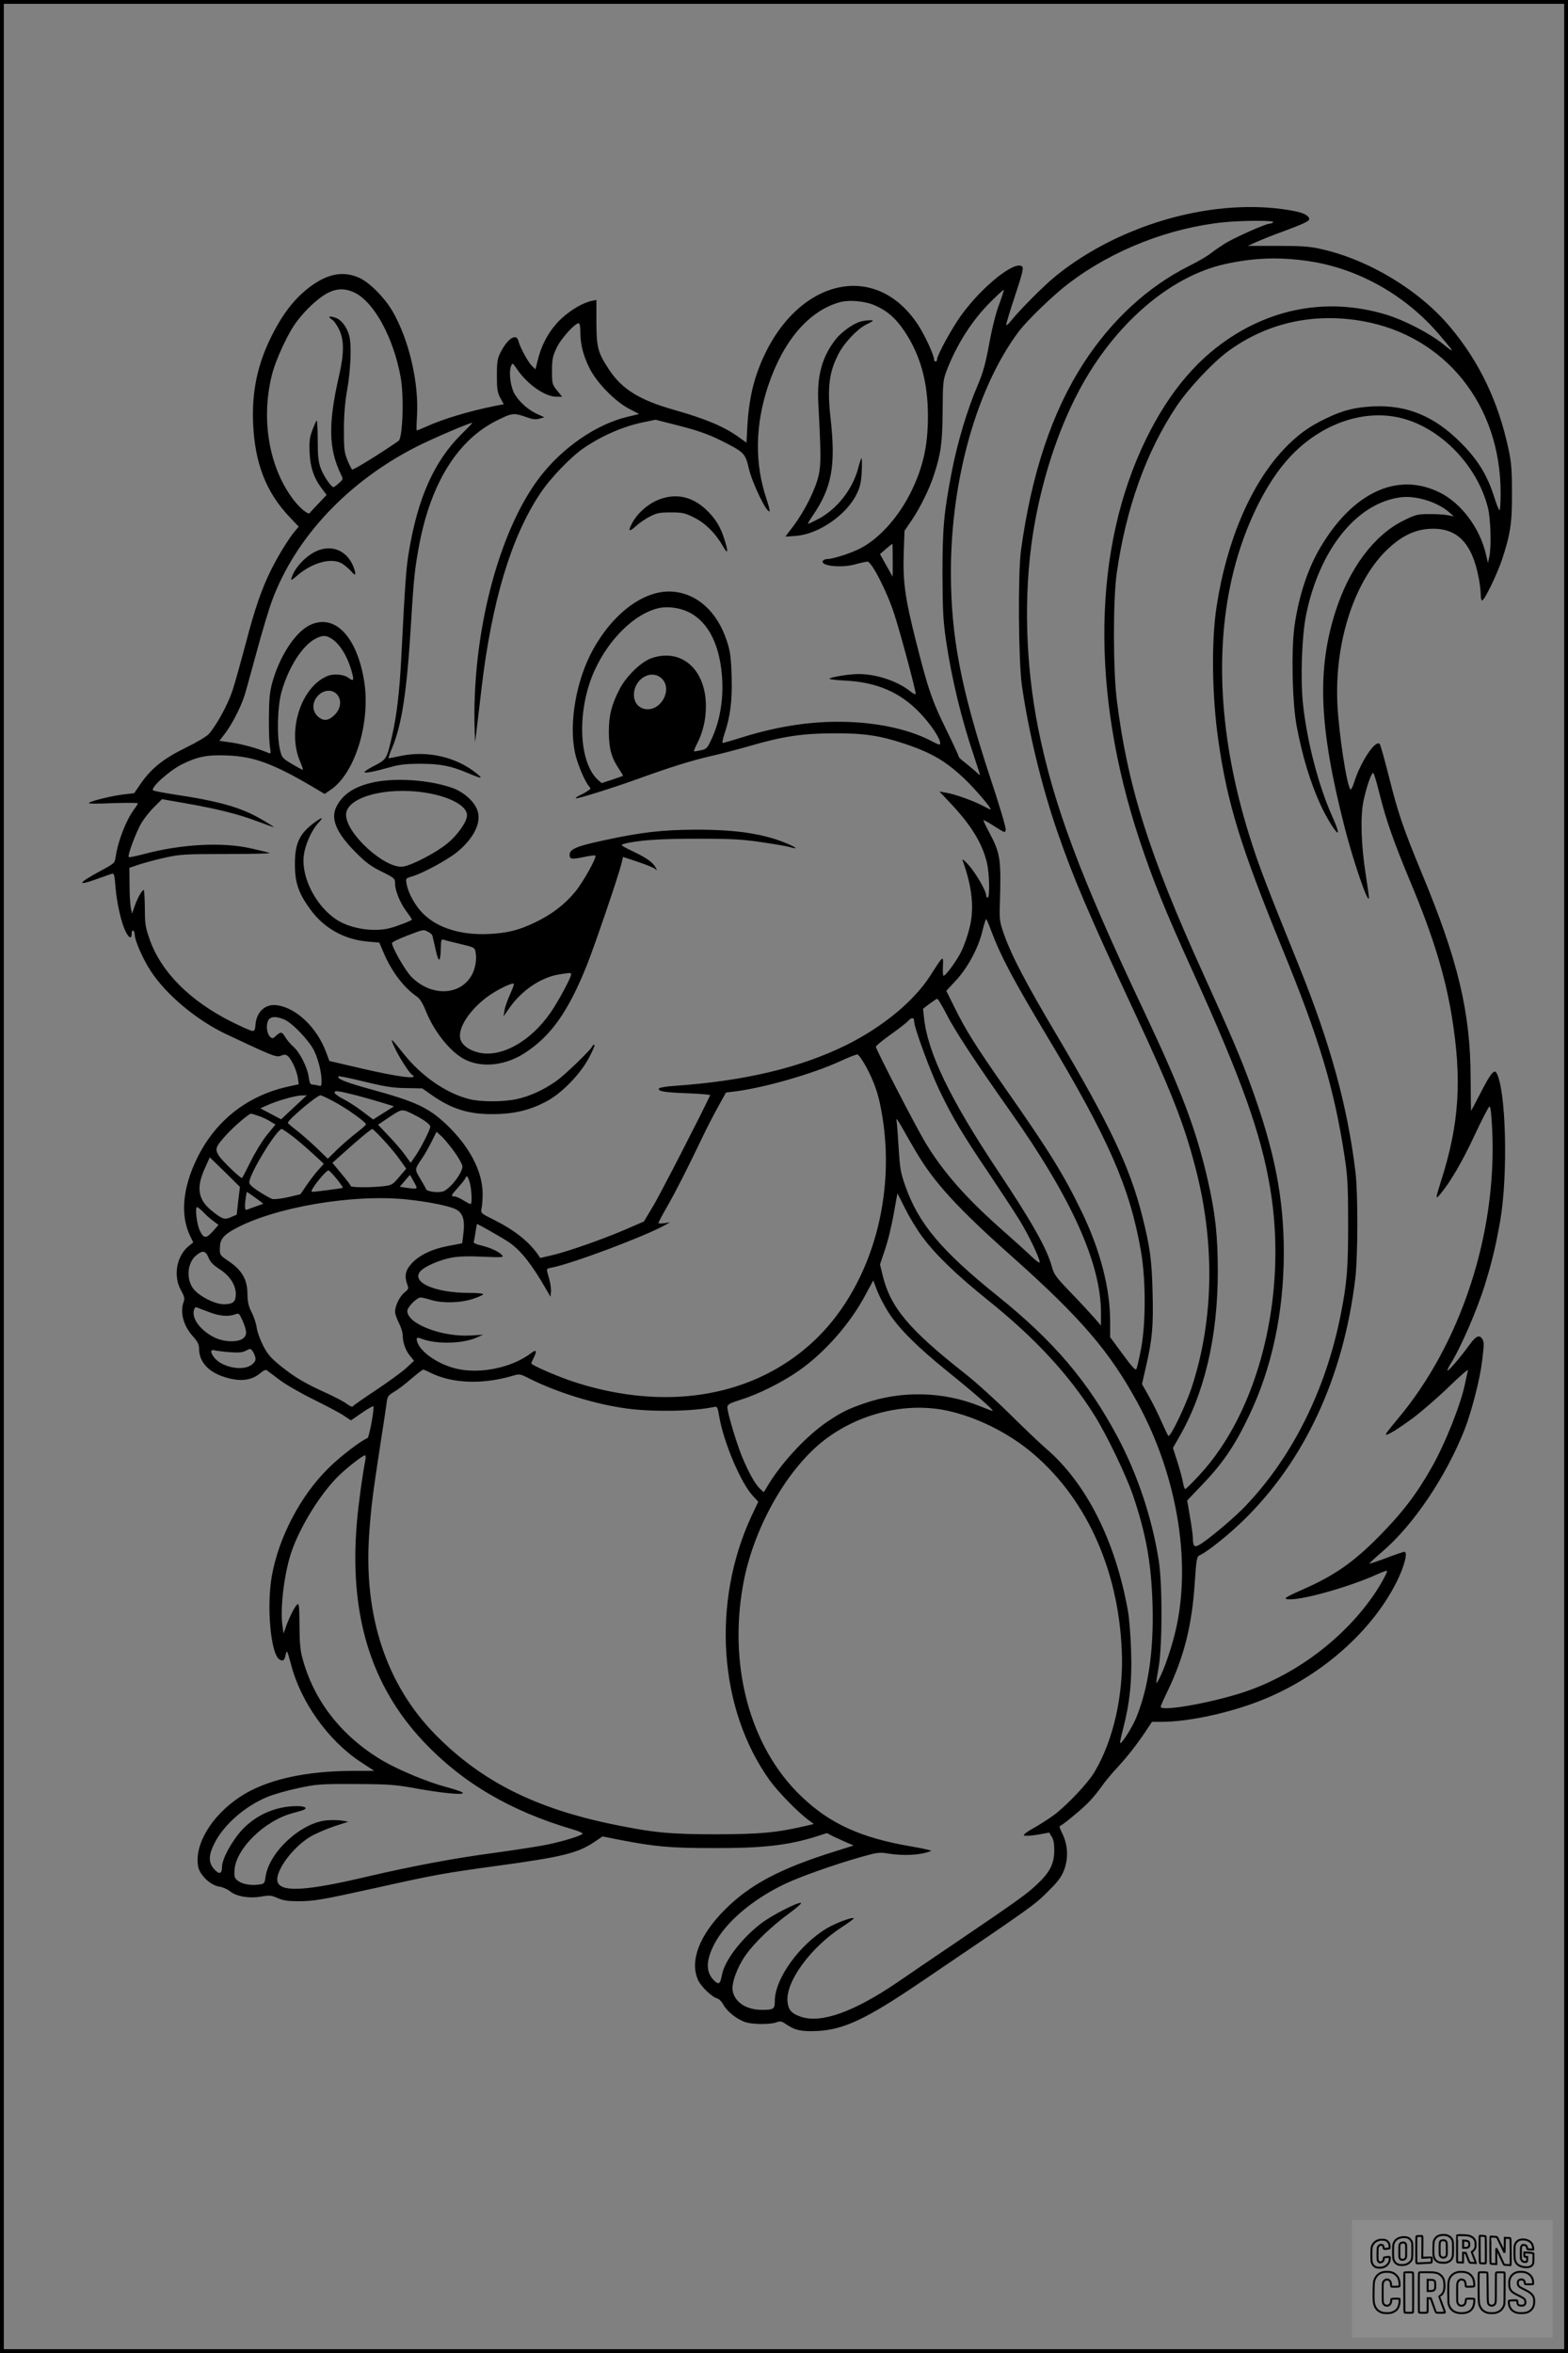 <?xml version="1.0" encoding="UTF-8"?>
<svg xmlns="http://www.w3.org/2000/svg" version="1.0" width="1024pt" height="1536pt" viewBox="0 0 1024 1536" preserveAspectRatio="xMidYMid meet">
  <rect x="0" y="0" width="1024" height="1536" fill="#808080" stroke="none"/>
  <g transform="translate(0.00 0.00) scale(1)">
    <g transform="translate(0,1536) scale(0.1,-0.1)" fill="#000000" stroke="none">
      <path d="M7945 13995 c-386 -47 -773 -209 -1059 -444 -74 -61 -229 -217 -284 -286 -17 -22 -31 -33 -31 -25 0 8 26 94 58 190 43 129 56 178 48 188 -41 50 -263 -126 -401 -318 -60 -83 -156 -259 -156 -285 0 -8 -4 -15 -10 -15 -5 0 -10 6 -10 14 0 27 -60 157 -103 223 -291 447 -838 288 -1050 -304 -37 -101 -58 -217 -66 -349 l-6 -114 -50 36 c-97 70 -217 120 -425 179 -225 64 -339 135 -423 263 -73 110 -82 146 -82 310 l0 144 -30 -6 c-57 -12 -137 -58 -200 -117 -72 -68 -125 -159 -151 -262 l-17 -68 -22 21 c-26 25 -79 122 -89 163 -13 54 -69 20 -117 -73 -20 -39 -24 -60 -24 -150 0 -90 3 -111 22 -147 l23 -42 -58 -11 c-168 -34 -333 -83 -446 -134 -32 -14 -61 -26 -64 -26 -3 0 -2 41 1 90 14 221 -52 503 -160 689 -52 88 -147 185 -214 216 -101 47 -201 31 -313 -49 -105 -75 -186 -177 -263 -331 -91 -182 -129 -360 -120 -569 11 -261 85 -450 239 -612 l59 -62 -24 -28 c-40 -47 -112 -164 -154 -249 -63 -125 -110 -261 -169 -489 -31 -116 -69 -253 -86 -305 -32 -95 -108 -233 -156 -284 -15 -16 -81 -55 -147 -87 -143 -70 -222 -132 -290 -227 l-49 -71 -61 -7 c-70 -7 -208 -40 -233 -55 -12 -7 36 -8 151 -3 92 3 167 3 167 -1 0 -4 -11 -22 -24 -39 -52 -70 -105 -205 -120 -307 -7 -45 -7 -45 -94 -92 -154 -83 -166 -105 -32 -57 47 17 92 33 101 35 14 5 17 -8 23 -83 8 -105 38 -238 66 -293 23 -46 40 -52 40 -14 0 14 4 23 10 19 6 -3 10 -16 10 -28 1 -39 56 -163 106 -238 100 -153 298 -318 487 -408 312 -147 330 -154 361 -143 24 10 33 9 48 -4 24 -23 55 -91 63 -140 l6 -42 -73 -16 c-267 -60 -474 -225 -593 -471 -93 -192 -108 -368 -44 -502 l21 -43 -32 -26 c-78 -66 -100 -195 -48 -287 22 -39 25 -53 18 -73 -26 -68 -3 -157 57 -224 34 -38 43 -56 43 -84 0 -86 61 -153 169 -186 100 -31 172 -23 232 27 21 18 35 24 43 17 7 -5 44 -33 82 -62 38 -29 139 -87 224 -129 85 -42 175 -89 198 -106 l44 -29 74 51 c41 29 74 46 74 39 0 -47 -31 -203 -40 -206 -40 -14 -179 -120 -256 -197 -182 -179 -325 -453 -369 -704 -35 -199 -7 -506 49 -543 22 -15 34 -8 40 24 3 17 8 29 11 26 3 -2 14 -39 25 -81 62 -245 243 -499 454 -638 l90 -59 -133 0 c-321 0 -578 -59 -746 -171 -186 -125 -297 -311 -271 -454 11 -55 79 -121 136 -130 25 -4 57 -18 72 -31 41 -34 125 -48 202 -35 57 10 68 9 110 -10 36 -15 67 -20 131 -20 106 0 155 9 505 86 389 87 453 98 796 145 426 58 528 83 637 157 l52 35 105 -21 c237 -46 335 -55 620 -55 323 -1 487 18 672 76 l68 22 42 -22 c24 -11 63 -29 88 -40 l45 -19 -120 -38 c-360 -112 -560 -218 -725 -385 -164 -165 -227 -333 -171 -456 19 -42 91 -111 126 -120 11 -3 29 -21 40 -42 25 -45 93 -98 148 -114 51 -14 162 -14 199 1 24 9 33 7 63 -14 59 -39 100 -48 204 -43 172 9 320 79 671 317 736 498 744 504 831 591 70 69 90 96 109 145 28 76 24 162 -12 235 -14 28 -22 50 -17 50 10 0 114 84 172 139 27 25 70 75 95 111 25 36 73 94 107 130 68 73 133 157 190 243 l38 57 66 0 c156 1 379 45 580 115 412 144 779 452 953 801 49 99 74 194 49 194 -6 0 -59 -18 -117 -40 -59 -22 -109 -39 -111 -37 -1 2 36 37 83 77 204 174 417 490 539 799 46 119 100 328 114 446 14 115 14 127 -2 149 -18 24 -41 12 -80 -42 -52 -73 -138 -174 -144 -169 -2 3 7 23 20 44 67 106 176 358 226 522 45 146 69 248 98 410 53 307 38 869 -26 970 -14 22 -42 -15 -106 -141 -31 -60 -56 -108 -58 -108 -1 0 -2 96 -3 213 -1 429 -82 768 -319 1337 -121 293 -154 388 -215 632 -28 111 -55 207 -60 212 -28 28 -125 -117 -167 -252 -9 -29 -20 -49 -24 -45 -24 26 -76 365 -85 557 -20 411 116 820 340 1022 88 80 172 118 267 122 173 8 271 -90 315 -316 8 -41 14 -91 14 -113 0 -21 4 -39 9 -39 15 0 97 169 130 267 55 166 66 240 65 438 0 147 -4 199 -23 285 -66 308 -189 566 -378 792 -203 244 -537 445 -853 514 -66 15 -127 19 -278 19 l-193 0 60 27 c34 15 111 46 173 68 126 47 168 66 168 80 0 19 -33 39 -83 49 -155 33 -337 38 -522 16z m370 -85 c-3 -5 -14 -10 -23 -10 -26 0 -232 -92 -293 -130 -30 -19 -72 -48 -94 -65 -22 -18 -83 -53 -135 -79 -273 -136 -509 -353 -693 -636 -206 -318 -340 -719 -409 -1220 -21 -150 -17 -721 5 -880 43 -303 128 -655 228 -947 106 -309 207 -546 509 -1193 237 -509 321 -721 395 -1005 130 -493 123 -993 -20 -1434 -39 -122 -143 -338 -155 -324 -4 4 -24 46 -45 93 -20 47 -57 121 -82 165 l-45 80 25 110 c42 178 50 270 44 490 -5 210 -17 296 -67 495 -81 321 -211 596 -566 1195 -195 330 -286 503 -335 640 -29 80 -32 100 -30 180 10 323 6 349 -70 494 -22 40 -38 75 -36 77 2 2 35 -16 73 -41 68 -43 69 -44 72 -20 2 13 -44 168 -103 344 -190 578 -255 918 -255 1337 0 605 170 1206 444 1571 57 75 229 241 329 316 286 216 652 359 1007 396 124 12 333 13 325 1z m240 -256 c319 -49 625 -222 843 -477 104 -122 107 -129 26 -63 -87 70 -253 156 -368 191 -338 103 -677 60 -979 -122 -245 -148 -437 -372 -592 -688 -348 -712 -364 -1648 -44 -2616 89 -268 168 -464 353 -871 313 -691 441 -1047 500 -1399 119 -695 -71 -1462 -464 -1881 -45 -49 -85 -88 -90 -88 -4 0 -10 18 -14 40 -3 23 -20 83 -36 135 l-30 93 36 63 c169 289 257 660 257 1089 0 231 -16 378 -64 590 -76 334 -174 592 -416 1105 -417 880 -592 1348 -693 1850 -83 417 -96 870 -35 1265 53 340 159 670 300 937 229 433 593 749 955 829 189 42 359 48 555 18z m-6238 -205 c127 -62 254 -296 300 -554 22 -126 13 -394 -14 -413 -95 -67 -295 -192 -303 -187 -5 3 -19 31 -32 63 -20 50 -22 74 -22 197 0 96 7 179 22 265 23 133 29 291 12 351 -16 57 -52 103 -90 115 -43 14 -52 9 -21 -13 13 -8 34 -39 47 -67 32 -68 31 -155 -1 -295 -72 -314 -70 -477 10 -645 17 -35 17 -35 -12 -60 -15 -14 -31 -26 -35 -26 -15 0 -65 73 -83 122 -16 43 -20 79 -20 185 0 72 -3 129 -7 127 -4 -2 -16 -30 -28 -62 -18 -47 -21 -73 -18 -147 4 -97 29 -169 84 -240 l27 -36 -54 -57 c-30 -31 -55 -58 -56 -61 -8 -13 -58 26 -98 76 -170 213 -226 546 -144 845 24 85 93 236 140 305 51 75 128 152 193 195 71 46 133 51 203 17z m4208 -76 c-21 -54 -47 -158 -65 -258 -24 -131 -41 -190 -75 -270 -69 -161 -131 -369 -169 -562 -52 -271 -61 -366 -61 -673 1 -232 4 -299 23 -430 37 -252 102 -520 187 -769 19 -58 35 -107 35 -110 0 -3 -15 9 -32 26 -18 16 -50 42 -70 58 -21 15 -38 32 -38 38 0 6 -36 83 -79 171 -94 191 -121 269 -201 587 -71 282 -84 382 -78 573 l5 141 47 69 c55 81 116 205 145 295 46 141 55 209 57 416 1 187 3 204 26 265 66 172 167 330 286 448 46 46 85 82 87 80 2 -2 -11 -45 -30 -95z m-806 -9 c78 -35 133 -84 189 -168 103 -155 152 -331 152 -554 0 -195 -33 -338 -115 -502 -83 -165 -214 -307 -339 -366 -68 -32 -172 -64 -208 -64 -9 0 -20 -5 -24 -11 -20 -33 116 -48 207 -24 35 10 73 18 83 19 27 2 125 -187 175 -339 38 -115 141 -498 141 -524 0 -7 -17 1 -39 19 -83 65 -219 110 -335 110 -57 0 -177 -19 -189 -30 -5 -4 43 -10 105 -13 203 -10 357 -77 482 -207 74 -77 136 -169 136 -202 0 -13 -8 -11 -52 12 -136 73 -332 119 -543 127 -228 9 -460 -25 -707 -103 -60 -19 -114 -34 -118 -34 -5 0 0 25 10 56 39 114 53 219 48 379 -4 127 -9 163 -31 230 -63 193 -194 311 -357 323 -181 12 -384 -137 -518 -380 -109 -197 -158 -479 -117 -672 15 -71 64 -187 91 -218 14 -15 13 -18 -8 -31 -12 -9 -35 -21 -50 -28 -16 -7 -28 -16 -28 -20 0 -8 230 63 410 128 213 77 353 120 471 147 63 14 177 44 254 66 217 63 341 82 545 83 201 1 305 -14 467 -68 180 -60 272 -115 397 -234 69 -67 166 -180 166 -195 0 -2 -20 7 -44 20 -57 32 -189 80 -246 89 l-45 8 70 -74 c138 -146 209 -262 240 -390 17 -73 20 -229 5 -229 -5 0 -10 7 -10 16 0 29 -70 149 -116 199 -25 28 -42 41 -38 30 64 -178 78 -316 45 -445 -11 -46 -34 -111 -50 -145 -27 -58 -104 -165 -119 -165 -4 0 -6 28 -4 62 3 73 4 74 -80 -57 -108 -170 -313 -339 -553 -458 -299 -147 -660 -233 -1114 -265 -62 -4 -106 -12 -108 -18 -6 -18 33 -25 190 -31 81 -3 146 -9 145 -12 -43 -96 -334 -663 -376 -730 l-57 -95 -125 -54 c-144 -62 -383 -146 -483 -168 l-69 -16 -16 24 c-60 85 -155 160 -290 227 -83 41 -83 42 -77 73 4 17 7 62 7 98 -2 145 -85 304 -234 447 -119 113 -202 152 -503 234 -159 44 -219 68 -204 83 2 3 79 -13 169 -35 132 -32 186 -41 271 -42 l107 -2 61 -43 c131 -92 244 -127 406 -125 131 1 232 25 338 80 102 52 227 180 285 291 24 45 39 82 34 82 -6 0 -12 -4 -14 -10 -7 -21 -176 -185 -234 -226 -81 -58 -175 -101 -260 -119 -90 -19 -234 -19 -309 0 -151 38 -313 150 -429 296 -87 108 -90 110 -61 45 26 -58 96 -169 115 -181 55 -34 -85 -17 -337 42 l-202 47 -22 59 c-60 160 -194 288 -321 305 -77 10 -134 -44 -140 -131 -1 -27 -7 -37 -19 -37 -10 0 -71 27 -137 60 -273 137 -461 326 -535 539 -27 76 -31 100 -31 203 -1 65 -4 118 -7 118 -12 0 -41 -52 -59 -104 l-18 -50 -8 39 c-4 22 -8 90 -8 150 l-1 110 65 22 c37 12 113 32 170 45 97 21 129 23 402 23 163 0 289 3 278 7 -10 4 -65 17 -122 30 -187 42 -451 28 -697 -37 -52 -14 -97 -23 -100 -20 -10 10 49 167 84 225 19 30 56 77 84 104 l49 49 154 -27 c206 -36 342 -70 467 -117 57 -21 106 -39 110 -39 3 0 -31 22 -77 49 -138 81 -280 121 -582 166 -63 10 -121 21 -129 25 -25 13 106 131 190 172 102 50 165 62 300 56 167 -7 295 -54 547 -202 l82 -49 42 29 c161 112 262 450 214 721 -50 285 -194 429 -353 352 -95 -46 -197 -202 -245 -375 -17 -64 -21 -108 -22 -229 -1 -82 3 -170 7 -194 7 -39 6 -43 -10 -36 -71 30 -166 56 -237 67 l-83 12 38 50 c43 56 99 165 124 240 9 27 45 158 81 290 36 133 81 284 101 336 152 411 495 776 943 1004 103 52 345 156 364 156 3 0 -30 -35 -73 -77 -176 -175 -283 -415 -341 -766 -18 -109 -24 -189 -50 -700 -11 -215 -30 -374 -61 -507 -33 -144 -35 -147 -111 -187 -38 -19 -68 -39 -68 -43 0 -10 64 3 165 31 63 18 105 23 200 23 128 0 198 -13 309 -60 95 -40 105 -40 56 -1 -132 106 -320 149 -495 112 -38 -8 -73 -15 -77 -15 -3 0 7 32 24 71 63 152 96 369 123 823 17 282 25 357 56 516 78 395 252 670 504 795 102 51 109 51 198 20 36 -13 56 -15 80 -8 l32 9 -46 21 c-56 25 -114 75 -146 127 -28 44 -42 143 -26 185 10 24 10 24 41 -21 67 -98 182 -178 256 -178 l37 0 -33 41 c-32 39 -33 45 -33 128 0 74 4 95 29 148 27 60 120 163 145 163 7 0 11 -23 11 -55 0 -80 17 -151 58 -235 46 -95 166 -219 261 -269 l65 -34 -76 -18 c-203 -48 -425 -201 -573 -394 -272 -356 -447 -1036 -425 -1660 l3 -70 13 110 c7 61 21 171 29 245 67 563 192 981 381 1266 68 103 202 242 289 301 120 81 259 141 389 167 l77 16 157 -40 c117 -30 185 -54 267 -94 154 -77 162 -84 185 -183 24 -101 119 -297 136 -280 3 2 -7 39 -21 82 -77 229 -74 478 10 732 98 295 263 490 465 549 64 19 172 9 239 -22z m3178 -100 c540 -95 903 -546 903 -1121 0 -62 -3 -113 -7 -113 -5 0 -21 40 -36 89 -45 141 -107 241 -217 351 -174 175 -354 248 -575 237 -122 -7 -194 -25 -304 -78 -113 -53 -193 -112 -280 -205 -214 -229 -371 -598 -436 -1024 -35 -228 -30 -581 11 -870 59 -415 146 -696 418 -1362 244 -596 338 -909 407 -1358 19 -123 23 -188 23 -425 1 -297 -7 -401 -49 -610 -98 -491 -316 -927 -624 -1249 -63 -66 -205 -187 -276 -236 -53 -37 -64 -32 -65 30 0 19 -9 82 -19 140 l-18 105 86 90 c145 150 223 264 318 463 149 311 226 672 227 1057 1 363 -60 673 -215 1098 -64 177 -129 329 -315 739 -349 769 -489 1211 -560 1773 -25 197 -26 659 -1 834 60 421 191 789 388 1085 78 118 240 291 342 365 253 184 555 251 874 195z m257 -634 c256 -65 491 -307 562 -580 19 -72 25 -258 10 -325 l-9 -40 -13 57 c-40 171 -160 332 -300 402 -275 138 -568 4 -782 -359 -81 -136 -140 -316 -168 -510 -22 -156 -15 -499 14 -655 38 -199 87 -362 156 -514 41 -90 108 -195 113 -179 3 7 -13 52 -35 100 -91 202 -167 494 -193 741 -17 162 -7 439 20 575 87 431 333 736 621 771 99 12 240 -32 315 -99 l30 -26 -40 8 c-22 4 -77 8 -122 7 -76 0 -88 -3 -169 -43 -191 -95 -352 -311 -442 -591 -123 -385 -108 -756 59 -1410 56 -220 157 -514 159 -460 0 8 -9 74 -20 145 -31 195 -37 381 -16 484 20 97 55 196 65 184 5 -4 23 -66 41 -138 42 -169 92 -311 202 -575 145 -346 224 -603 268 -867 69 -418 51 -709 -70 -1085 -36 -115 -37 -121 -4 -83 64 76 145 214 224 384 47 101 91 186 97 188 7 3 13 -47 18 -152 32 -676 -204 -1397 -619 -1890 -41 -49 -76 -93 -76 -98 0 -15 78 33 181 109 57 43 162 134 233 203 71 69 126 117 123 106 -3 -11 -11 -47 -18 -80 -26 -135 -128 -392 -217 -550 -99 -176 -195 -302 -350 -458 -164 -166 -288 -252 -492 -342 -127 -56 -138 -65 -82 -65 97 0 390 84 561 161 35 16 66 27 69 25 6 -6 -50 -107 -96 -171 -189 -268 -480 -490 -793 -605 -204 -76 -589 -148 -589 -111 0 5 22 55 50 112 103 218 154 419 172 691 12 171 13 177 36 187 49 23 181 128 281 225 402 391 655 937 732 1581 17 141 18 557 1 695 -52 430 -165 839 -368 1342 -206 510 -250 623 -304 788 -213 648 -256 1264 -124 1791 74 298 214 582 368 746 203 218 486 316 730 253z m-3324 -927 l0 -108 -42 74 -41 74 39 34 c21 18 40 33 42 33 1 0 2 -48 2 -107z m-1334 -338 c133 -65 210 -222 221 -450 6 -133 -18 -267 -68 -375 -30 -65 -34 -70 -73 -78 -22 -5 -42 -8 -44 -6 -2 1 8 25 22 53 37 73 56 154 56 241 0 240 -159 380 -354 314 -68 -23 -164 -116 -209 -201 -53 -102 -71 -173 -71 -283 1 -106 17 -167 66 -239 16 -24 28 -44 26 -46 -2 -1 -34 -12 -71 -25 l-68 -22 -26 23 c-127 119 -136 461 -18 717 94 203 258 363 411 401 59 15 140 5 200 -24z m-2325 -178 c56 -38 109 -132 133 -239 7 -31 0 -34 -28 -13 -30 23 -98 29 -138 12 -174 -73 -265 -362 -177 -561 11 -26 19 -49 17 -51 -1 -2 -33 15 -70 37 -65 39 -67 41 -80 96 -21 93 -16 283 11 377 44 157 135 300 220 345 48 25 71 25 112 -3z m2157 -263 c58 -67 -5 -194 -98 -194 -53 0 -90 39 -90 94 0 109 122 175 188 100z m-2128 -96 c33 -36 27 -93 -14 -134 -40 -40 -74 -44 -110 -11 -40 36 -39 96 3 138 37 37 90 40 121 7z m4273 -1544 c62 -165 143 -318 363 -685 405 -676 542 -989 615 -1406 32 -182 33 -466 1 -637 -13 -65 -26 -125 -31 -133 -5 -11 -30 16 -89 97 l-82 111 0 103 c0 214 -64 463 -184 712 -119 246 -210 394 -500 808 -199 285 -260 383 -332 529 l-54 109 66 71 c76 83 146 214 171 325 10 39 20 72 23 72 3 0 18 -34 33 -76z m-291 -546 c54 -107 196 -322 416 -633 400 -566 592 -993 592 -1315 l0 -83 -42 49 c-24 27 -92 101 -153 164 -101 105 -112 120 -127 176 -32 116 -134 295 -350 619 -313 470 -461 775 -484 1005 l-6 55 43 33 c23 17 46 32 50 32 5 0 32 -46 61 -102z m-4326 -33 c52 -21 165 -140 196 -205 28 -60 48 -141 48 -197 0 -32 -2 -35 -22 -29 -13 3 -30 6 -39 6 -12 0 -18 13 -23 49 -8 63 -59 163 -100 198 -18 16 -41 43 -52 61 -22 38 -30 39 -61 11 -18 -18 -25 -20 -37 -9 -21 17 -30 69 -17 103 12 32 50 36 107 12z m4114 -13 c0 -39 105 -325 164 -447 85 -178 152 -290 321 -540 77 -115 168 -253 200 -305 59 -95 135 -252 135 -280 0 -8 -26 11 -57 41 -32 31 -112 103 -178 161 -243 214 -392 382 -511 578 -61 101 -324 610 -324 627 0 6 42 41 93 77 52 37 104 77 117 91 24 26 40 25 40 -3z m-313 -297 c50 -94 78 -171 97 -276 105 -548 -57 -1133 -412 -1487 -257 -255 -605 -392 -997 -392 -206 0 -425 39 -631 111 -107 38 -244 99 -244 109 0 4 7 21 15 36 24 47 18 58 -18 30 -124 -94 -330 -137 -485 -101 -119 28 -235 107 -257 175 -9 29 -3 33 30 20 95 -36 267 -32 356 8 l44 19 -81 -5 c-188 -11 -414 76 -414 160 0 25 62 88 87 88 10 0 41 -7 68 -16 73 -22 186 -20 267 5 37 12 70 26 73 31 4 6 -30 10 -89 10 -227 0 -384 70 -320 142 30 33 129 75 207 89 47 8 118 10 206 5 121 -5 132 -4 120 10 -19 23 -76 49 -137 64 -38 9 -52 16 -48 26 3 8 8 36 12 64 4 27 8 50 9 50 7 0 176 -96 211 -121 75 -52 146 -141 237 -299 l32 -55 3 33 c2 18 -4 57 -12 86 -20 69 -21 63 17 71 139 28 599 201 735 275 l37 21 -37 -6 c-21 -3 -38 -2 -38 2 0 4 27 55 60 112 58 102 129 242 229 451 28 58 73 146 101 196 l51 92 57 7 c189 23 514 116 692 199 52 24 102 43 109 43 8 -1 34 -38 58 -82z m-3327 -186 c41 -11 113 -31 159 -45 l84 -26 -68 -43 -68 -43 -70 53 c-38 29 -93 64 -122 79 -29 14 -55 33 -59 41 -7 19 23 15 144 -16z m-410 -77 l-84 -79 -68 36 -68 36 43 19 c62 29 187 65 227 65 l34 1 -84 -78z m268 33 c80 -43 202 -130 202 -145 0 -4 -28 -29 -62 -55 -35 -27 -91 -75 -125 -108 l-62 -61 -78 75 c-43 41 -102 92 -131 114 -28 21 -52 42 -52 45 0 20 190 180 213 180 7 0 49 -20 95 -45z m524 -86 c56 -28 98 -60 98 -73 0 -19 -57 -132 -93 -186 l-35 -51 -38 53 c-21 29 -69 85 -107 124 l-68 72 76 51 c83 55 79 55 167 10z m-1022 -4 c24 -8 58 -24 76 -36 l33 -20 -55 -67 c-30 -37 -78 -115 -107 -174 -29 -59 -54 -107 -57 -108 -12 0 -131 114 -151 146 -27 44 -22 58 52 139 54 58 144 135 159 135 4 0 27 -7 50 -15z m4293 -235 c118 -200 273 -369 632 -688 442 -394 631 -613 813 -947 270 -495 361 -1085 237 -1539 -28 -104 -66 -210 -95 -265 -24 -45 -24 -43 -3 77 24 140 25 545 0 697 -43 275 -139 561 -267 802 -195 366 -418 628 -785 923 -369 297 -516 472 -603 719 -30 84 -35 115 -43 246 -5 83 -11 164 -14 180 -4 21 7 6 36 -45 23 -41 64 -113 92 -160z m-4076 105 c32 -24 92 -75 133 -113 l75 -69 -36 -40 c-20 -22 -54 -67 -77 -100 l-40 -59 -80 -19 c-44 -10 -90 -15 -103 -12 -13 4 -53 26 -89 50 -48 31 -64 48 -62 62 9 67 181 345 212 345 4 0 34 -20 67 -45z m600 -29 c38 -41 86 -99 107 -130 l39 -55 -46 -54 c-44 -52 -48 -54 -108 -61 -88 -9 -209 -8 -209 2 0 5 -27 41 -60 80 l-59 71 78 70 c92 83 173 150 183 151 3 0 37 -33 75 -74z m464 -80 c27 -38 49 -79 49 -90 0 -41 -70 -135 -120 -161 -28 -14 -112 -5 -118 13 -1 5 -18 35 -37 67 -38 62 -38 61 11 133 14 20 42 68 61 106 l34 68 36 -33 c19 -19 57 -65 84 -103z m-1415 -314 l-10 -91 -37 -16 c-42 -19 -56 -15 -127 42 -90 73 -102 152 -42 281 l30 67 99 -96 98 -97 -11 -90z m643 142 c24 -30 42 -56 40 -58 -4 -3 -176 -26 -198 -26 -10 0 -8 7 5 28 31 48 88 112 99 112 5 -1 30 -26 54 -56z m504 -19 c28 -49 28 -49 -46 -39 l-46 7 32 38 c18 21 33 39 34 39 1 0 13 -20 26 -45z m366 -9 c12 -51 15 -136 4 -136 -5 0 -26 12 -48 25 -22 14 -48 25 -57 25 -26 0 -23 7 27 62 25 28 45 54 45 59 0 5 4 9 9 9 5 0 14 -20 20 -44z m-1371 -117 l22 -17 -42 -15 c-24 -8 -51 -18 -60 -22 -15 -6 -18 -2 -18 23 0 16 3 43 6 61 l6 31 32 -22 c17 -12 41 -29 54 -39z m4324 -231 c87 -118 225 -251 433 -418 305 -245 525 -483 690 -745 81 -128 207 -390 254 -526 86 -253 120 -443 128 -719 8 -297 -28 -543 -108 -736 -27 -64 -95 -171 -104 -162 -2 2 7 46 21 98 43 169 57 306 51 500 -3 96 -12 216 -21 265 -82 458 -273 836 -537 1061 -35 30 -140 130 -234 223 -93 92 -226 212 -295 266 -366 288 -486 432 -536 641 l-17 70 32 95 c27 82 48 174 75 332 l7 37 50 -99 c27 -55 77 -137 111 -183z m-3354 241 c119 -13 233 -35 290 -55 66 -24 82 -70 66 -186 l-6 -44 -89 -17 c-108 -20 -192 -61 -242 -116 -40 -44 -47 -83 -27 -137 10 -25 8 -30 -18 -51 -31 -24 -62 -87 -62 -127 0 -12 11 -45 25 -72 14 -27 25 -62 25 -79 0 -49 19 -102 48 -136 l26 -32 -54 -50 c-30 -27 -119 -91 -197 -143 -78 -52 -145 -98 -148 -104 -4 -6 -20 0 -39 15 -18 14 -75 44 -127 68 -148 67 -212 105 -301 176 -68 55 -89 78 -119 136 -20 39 -39 91 -42 117 -4 27 -18 71 -33 100 -21 41 -27 68 -28 123 -1 93 -35 152 -121 211 -59 40 -60 41 -59 87 0 54 22 83 92 122 258 144 782 234 1140 194z m-1342 -80 c16 -17 45 -44 65 -58 l36 -27 -37 -42 c-44 -49 -60 -48 -85 5 -20 41 -33 153 -18 153 5 0 22 -14 39 -31z m36 -299 c11 -28 32 -49 72 -75 66 -42 106 -103 106 -162 0 -51 -18 -67 -78 -67 -59 0 -162 53 -199 101 -49 64 -40 169 18 218 43 35 61 32 81 -15z m4441 -358 c68 -106 189 -226 387 -386 173 -139 306 -256 292 -256 -4 0 -39 13 -78 29 -242 99 -518 105 -763 19 -106 -37 -146 -57 -240 -120 -133 -91 -289 -257 -381 -406 l-32 -53 -25 23 c-32 30 -73 104 -117 209 -37 91 -96 288 -96 323 0 18 15 26 91 50 110 34 268 113 371 185 172 118 342 312 442 502 l49 91 26 -69 c15 -38 48 -101 74 -141z m-4435 2 c67 -26 124 -30 167 -14 25 9 27 7 46 -34 32 -73 34 -99 9 -121 -34 -30 -130 -27 -195 7 -88 46 -142 120 -129 174 5 19 11 23 23 18 9 -4 44 -17 79 -30z m299 -293 c5 -19 0 -30 -21 -48 -54 -46 -194 -21 -246 44 -28 35 -27 57 3 48 12 -3 56 -9 98 -12 58 -4 83 -2 105 10 27 15 30 14 42 -1 7 -9 16 -28 19 -41z m1142 -101 c143 -72 343 -80 546 -19 37 11 44 10 104 -21 182 -91 432 -168 637 -195 173 -23 433 -18 564 10 25 5 26 3 38 -67 29 -165 140 -428 218 -512 l36 -39 -43 -91 c-264 -567 -216 -1263 118 -1728 54 -75 183 -207 253 -259 l35 -26 -74 -17 c-176 -40 -281 -49 -561 -50 -301 0 -412 10 -678 65 -509 105 -859 282 -1157 584 -322 327 -471 776 -434 1310 12 173 23 261 72 580 20 127 39 251 42 277 5 42 10 49 48 72 23 13 74 51 112 85 39 33 74 60 78 60 4 1 25 -8 46 -19z m3331 -240 c191 -31 409 -131 575 -263 368 -295 588 -768 611 -1312 13 -286 -55 -586 -178 -792 -43 -73 -181 -219 -266 -282 -37 -27 -98 -66 -135 -86 -39 -22 -65 -41 -60 -46 5 -5 43 -3 87 4 l78 14 16 -26 c12 -17 17 -46 17 -91 0 -86 -29 -143 -115 -223 -67 -63 -123 -103 -534 -382 -130 -88 -300 -203 -378 -257 -281 -191 -494 -267 -625 -224 -63 21 -84 44 -90 98 -14 130 149 354 356 489 45 29 79 54 77 57 -10 9 -115 -30 -175 -65 -180 -107 -340 -329 -341 -474 0 -55 -7 -59 -88 -59 -98 1 -174 50 -187 124 -9 49 29 154 84 232 57 82 171 191 289 277 46 34 79 63 73 65 -20 7 -191 -81 -258 -132 -128 -97 -241 -244 -258 -337 -11 -60 -20 -67 -49 -40 -58 55 -58 132 1 244 75 142 250 290 463 391 103 48 320 125 497 175 102 29 117 31 175 21 103 -16 213 -10 278 17 8 3 -48 16 -125 29 -330 56 -532 147 -719 325 -343 325 -487 872 -376 1421 73 355 285 723 523 907 216 166 500 241 757 201z m-3754 -332 c-17 -82 -46 -294 -55 -403 -52 -602 89 -1067 436 -1435 252 -267 564 -451 970 -571 40 -11 71 -25 68 -29 -8 -13 -118 -47 -220 -69 -49 -11 -209 -36 -355 -56 -270 -36 -534 -86 -831 -155 -381 -90 -544 -102 -581 -46 -38 56 80 228 208 306 32 19 101 49 153 67 l96 31 -39 7 c-21 4 -67 5 -103 2 -169 -16 -377 -209 -399 -370 -6 -44 -7 -45 -51 -50 -55 -6 -108 6 -135 30 -17 15 -19 27 -16 70 12 138 198 319 379 367 30 8 62 17 71 21 30 12 9 25 -41 25 -137 0 -266 -55 -359 -154 -67 -72 -132 -191 -132 -242 0 -47 -18 -53 -52 -15 -37 42 -37 90 2 167 60 121 198 242 344 303 40 17 131 43 202 58 122 26 142 28 374 27 228 -1 257 -3 422 -33 178 -31 311 -41 275 -20 -10 6 -59 22 -108 35 -118 31 -310 112 -411 171 -269 160 -450 392 -524 673 -13 47 -18 106 -18 212 -1 120 -3 144 -14 135 -17 -14 -50 -79 -73 -142 l-17 -49 -7 48 c-17 113 10 339 57 481 56 168 195 392 315 506 54 52 153 129 167 129 5 0 5 -15 2 -32z"></path>
      <path d="M5617 13260 c-49 -15 -124 -69 -161 -117 -88 -114 -121 -235 -112 -413 18 -338 18 -404 2 -475 -21 -90 -91 -230 -161 -324 l-56 -74 70 5 c147 11 331 138 396 274 23 47 29 77 33 149 2 50 1 87 -2 84 -3 -3 -13 -31 -21 -63 -36 -139 -138 -269 -261 -334 -34 -17 -64 -32 -67 -32 -3 0 10 24 30 53 126 184 152 326 117 638 -22 196 -10 296 49 413 36 74 125 168 183 197 24 11 44 23 44 25 0 7 -53 3 -83 -6z"></path>
      <path d="M4323 12106 c-80 -25 -160 -92 -197 -165 -26 -50 -18 -55 24 -18 21 20 63 49 92 64 46 24 65 28 138 28 76 0 92 -3 152 -33 73 -36 141 -103 189 -187 33 -58 37 -42 10 44 -26 84 -61 140 -125 199 -85 77 -180 100 -283 68z"></path>
      <path d="M2070 11764 c-71 -31 -144 -108 -165 -173 -7 -23 -4 -22 36 12 100 86 226 119 293 78 19 -12 47 -36 61 -52 29 -36 34 -19 10 39 -42 98 -138 138 -235 96z"></path>
      <path d="M2448 10255 c-128 -26 -207 -76 -250 -159 -41 -79 -3 -171 122 -297 69 -70 102 -94 173 -129 83 -41 87 -45 87 -77 0 -46 31 -124 74 -182 20 -27 36 -51 36 -54 0 -6 -94 -43 -145 -56 -103 -27 -253 -4 -343 53 -134 85 -232 270 -219 413 7 73 49 170 96 221 37 40 27 41 -25 3 -99 -73 -129 -137 -128 -276 0 -121 26 -192 107 -300 89 -118 221 -190 373 -202 l71 -6 28 -66 c53 -124 131 -227 218 -287 19 -13 39 -45 58 -94 59 -145 170 -279 267 -322 113 -50 260 -31 385 52 167 110 279 269 399 568 51 128 205 578 226 663 l11 45 96 -32 c52 -17 103 -38 112 -45 15 -13 15 -12 6 6 -20 36 -57 63 -147 106 -81 39 -87 44 -62 50 88 24 232 34 481 34 227 0 294 -4 420 -23 83 -12 165 -26 184 -32 53 -15 47 -5 -11 20 -152 66 -333 94 -598 94 -224 -1 -361 -16 -613 -71 -172 -37 -217 -56 -217 -93 0 -29 13 -31 91 -15 39 9 74 13 77 10 11 -11 -80 -174 -133 -238 -68 -82 -153 -147 -260 -198 -108 -52 -181 -70 -305 -76 -181 -8 -333 39 -428 134 -51 51 -97 134 -107 194 -6 35 -6 36 37 48 70 21 229 107 292 158 107 87 159 189 136 266 -18 63 -93 130 -173 156 -148 50 -356 64 -499 36z m327 -69 c161 -25 275 -86 275 -148 0 -42 -62 -130 -130 -185 -75 -61 -231 -142 -288 -150 -117 -16 -372 215 -372 338 0 113 254 185 515 145z m19 -908 c14 -6 28 -18 30 -27 2 -9 13 -52 22 -95 20 -87 31 -80 33 23 1 43 4 52 16 47 9 -3 58 -16 110 -28 93 -22 95 -23 101 -55 9 -48 -3 -113 -29 -155 -79 -130 -266 -132 -392 -3 -40 42 -125 190 -125 219 0 6 44 27 98 48 114 43 105 41 136 26z m936 -278 c0 -21 -84 -177 -133 -248 -132 -192 -327 -300 -475 -262 -64 16 -110 52 -117 94 -13 67 61 181 172 265 64 48 168 99 179 89 2 -3 -9 -34 -25 -69 -16 -35 -33 -82 -36 -104 l-7 -40 35 50 c81 118 207 204 327 224 77 12 80 12 80 1z"></path>
    </g>
  </g>
  <rect x="0.0" y="0.0" width="1024.0" height="1536.0" fill="none" stroke="black" stroke-width="5"></rect>
  <g transform="translate(882.93 1449.20) scale(0.128)" opacity="1.0">
    <rect x="0" y="0" width="1024.0" height="600.0" fill="white" fill-opacity="0.1"></rect>
    <g transform="translate(0,650) scale(0.1,-0.1)" stroke="none">
      <path fill="none" stroke="#000000" stroke-width="100" d="M4491 5720 c-164 -43 -269 -147 -319 -315 -19 -65 -29 -577 -13 -693 25 -190 116 -310 276 -367 63 -23 284 -32 370 -16 122 22 249 110 294 205 51 104 56 150 56 496 0 341 -4 385 -48 478 -46 100 -156 184 -282 217 -83 21 -241 19 -334 -5z m270 -273 c19 -12 43 -40 54 -62 18 -37 20 -64 23 -320 5 -339 -1 -384 -56 -436 -87 -82 -235 -56 -289 51 -22 43 -23 53 -23 335 0 314 7 370 52 412 34 32 66 42 139 42 53 1 73 -4 100 -22z"></path>
      <path fill="none" stroke="#000000" stroke-width="100" d="M5367 5723 c-4 -3 -7 -311 -7 -683 0 -618 1 -679 17 -691 12 -10 51 -14 152 -14 l136 0 3 248 2 248 67 -3 67 -3 34 -85 c18 -47 58 -152 89 -235 30 -82 63 -158 73 -168 14 -15 40 -19 165 -24 l148 -6 -5 34 c-4 19 -49 143 -102 276 -53 133 -96 246 -96 251 0 6 15 19 33 31 53 33 104 92 134 156 27 57 28 67 27 195 0 115 -4 144 -23 193 -31 80 -76 135 -148 183 -83 56 -166 82 -303 94 -129 11 -453 14 -463 3z m541 -300 c55 -27 77 -73 77 -163 0 -61 -4 -82 -23 -111 -34 -55 -73 -69 -191 -69 l-101 0 0 187 0 186 101 -6 c66 -4 114 -12 137 -24z"></path>
      <path fill="none" stroke="#000000" stroke-width="100" d="M6514 5685 c-4 -9 -5 -320 -2 -690 3 -511 7 -678 16 -687 19 -19 273 -30 291 -13 11 11 13 126 12 675 -1 364 -6 672 -11 685 -11 28 -27 31 -187 40 -99 6 -114 5 -119 -10z"></path>
      <path fill="none" stroke="#000000" stroke-width="100" d="M3355 5683 c-27 -3 -55 -9 -62 -15 -10 -8 -13 -150 -13 -683 0 -592 2 -674 15 -685 12 -10 52 -11 173 -6 362 15 578 29 590 38 8 7 12 46 12 129 0 108 -2 119 -20 129 -11 6 -24 9 -28 7 -4 -3 -103 -8 -221 -12 l-214 -7 5 545 c4 384 2 549 -5 556 -11 11 -120 12 -232 4z"></path>
      <path fill="none" stroke="#000000" stroke-width="100" d="M7067 5654 c-4 -4 -7 -310 -7 -680 0 -625 1 -673 18 -692 15 -18 31 -21 152 -24 l134 -3 -3 400 c-2 277 1 397 8 390 11 -11 153 -311 251 -530 96 -215 128 -281 142 -292 7 -6 82 -14 165 -17 l153 -7 11 28 c14 34 3 1333 -11 1347 -5 5 -70 11 -144 14 l-136 5 -1 -54 c-1 -30 -5 -200 -8 -379 l-6 -325 -73 150 c-40 83 -123 256 -184 385 -61 129 -117 242 -125 252 -11 12 -40 18 -121 22 -59 4 -130 9 -157 12 -28 3 -54 2 -58 -2z"></path>
      <path fill="none" stroke="#000000" stroke-width="100" d="M2507 5614 c-220 -49 -342 -159 -394 -357 -24 -91 -24 -641 0 -740 57 -233 232 -339 510 -310 56 6 127 21 158 33 76 29 187 114 226 174 64 95 67 114 71 505 2 232 -1 371 -8 404 -27 126 -116 235 -228 278 -74 29 -236 35 -335 13z m191 -281 c15 -11 36 -35 47 -54 19 -32 20 -52 20 -349 0 -309 0 -316 -23 -362 -31 -62 -75 -89 -155 -95 -53 -4 -67 -2 -97 19 -19 13 -44 41 -55 63 -19 37 -20 60 -20 350 0 337 2 351 60 405 54 51 169 63 223 23z"></path>
      <path fill="none" stroke="#000000" stroke-width="100" d="M8568 5491 c-133 -43 -219 -134 -262 -280 -13 -45 -16 -107 -16 -343 0 -320 9 -395 60 -506 73 -156 258 -255 506 -269 191 -11 324 47 376 165 19 42 22 70 26 288 4 209 3 242 -11 256 -19 18 -186 38 -347 41 l-105 2 -3 -95 c-1 -52 2 -102 7 -109 6 -10 33 -16 75 -19 l66 -4 0 -105 c0 -98 -1 -105 -26 -130 -23 -23 -31 -25 -99 -21 -64 3 -79 7 -112 34 -21 16 -49 52 -63 80 -25 49 -25 51 -25 324 0 303 6 348 56 402 28 29 32 30 99 26 105 -6 152 -50 167 -158 8 -53 9 -54 48 -62 22 -5 90 -10 150 -11 l110 -2 3 43 c4 52 -30 180 -66 245 -53 99 -179 183 -317 212 -96 20 -226 18 -297 -4z"></path>
      <path fill="none" stroke="#000000" stroke-width="100" d="M1390 5484 c-203 -45 -359 -207 -390 -404 -13 -83 -13 -616 0 -694 20 -123 100 -235 203 -281 98 -45 271 -51 387 -13 211 67 340 238 340 451 0 54 -3 69 -17 74 -24 9 -264 -15 -280 -28 -7 -7 -13 -31 -13 -60 0 -56 -13 -95 -43 -128 -31 -34 -95 -61 -144 -61 -35 0 -48 6 -77 35 -52 52 -58 99 -54 423 3 257 5 280 24 323 42 89 120 132 202 109 53 -14 72 -42 81 -120 11 -90 15 -92 150 -79 62 6 125 15 138 20 25 9 25 10 21 107 -3 82 -9 106 -33 155 -33 68 -97 130 -163 160 -60 27 -235 33 -332 11z"></path>
      <path fill="none" stroke="#000000" stroke-width="100" d="M1600 3845 c-239 -44 -424 -235 -476 -495 -22 -109 -33 -831 -15 -1000 31 -300 174 -492 425 -572 45 -15 100 -21 211 -25 181 -6 263 8 380 66 147 73 214 152 266 311 26 78 32 117 37 219 4 98 2 125 -9 132 -22 14 -393 11 -407 -3 -7 -7 -12 -39 -12 -73 0 -169 -84 -275 -217 -275 -68 0 -110 18 -150 64 -65 73 -68 99 -68 606 0 446 1 456 22 515 78 208 337 201 392 -11 6 -23 13 -75 16 -115 3 -41 10 -78 15 -83 10 -10 289 -10 357 0 63 9 67 18 60 147 -12 210 -62 331 -181 445 -86 82 -165 123 -280 146 -94 19 -261 20 -366 1z"></path>
      <path fill="none" stroke="#000000" stroke-width="100" d="M5376 3840 c-151 -39 -268 -118 -350 -237 -106 -157 -118 -245 -114 -863 4 -463 5 -477 27 -550 33 -106 72 -178 131 -243 123 -135 290 -197 526 -197 326 0 528 127 610 384 34 106 48 339 20 349 -29 12 -386 9 -400 -2 -7 -6 -16 -44 -20 -85 -17 -192 -81 -266 -226 -266 -93 1 -163 55 -197 152 -16 48 -18 92 -18 503 0 437 1 452 22 520 26 81 57 119 121 147 78 35 188 8 237 -56 30 -40 55 -133 55 -206 0 -92 6 -95 157 -92 70 1 161 5 201 8 87 8 88 9 78 158 -12 189 -62 314 -170 422 -76 76 -130 109 -241 144 -102 33 -337 38 -449 10z"></path>
      <path fill="none" stroke="#000000" stroke-width="100" d="M8441 3845 c-204 -45 -357 -196 -406 -402 -24 -99 -17 -331 13 -416 47 -137 141 -225 342 -323 334 -162 396 -203 438 -284 19 -37 23 -57 20 -116 -3 -59 -8 -77 -30 -107 -39 -50 -98 -70 -190 -65 -137 7 -187 57 -188 185 0 95 4 94 -223 86 -106 -3 -198 -10 -204 -16 -17 -13 -17 -107 1 -200 44 -226 196 -375 436 -423 103 -20 339 -15 435 10 199 53 340 189 391 377 21 78 28 222 15 311 -16 115 -56 191 -145 276 -85 81 -145 117 -386 235 -250 122 -298 173 -301 319 -3 109 52 167 164 175 115 8 183 -49 194 -164 3 -32 10 -64 16 -70 10 -14 340 -17 387 -4 24 7 25 9 22 92 -5 150 -54 269 -153 369 -69 70 -189 133 -297 155 -90 18 -265 18 -351 0z"></path>
      <path fill="none" stroke="#000000" stroke-width="100" d="M2710 3833 c-14 -2 -29 -9 -35 -14 -7 -7 -9 -354 -7 -1017 3 -910 5 -1008 20 -1019 20 -16 384 -18 413 -3 19 10 19 32 19 1019 0 923 -1 1010 -16 1022 -13 10 -61 14 -193 16 -97 1 -187 -1 -201 -4z"></path>
      <path fill="none" stroke="#000000" stroke-width="100" d="M3455 3833 c-47 -12 -45 32 -45 -1034 0 -987 0 -1009 19 -1019 12 -6 98 -10 210 -10 159 0 192 3 205 16 14 13 16 61 16 370 l0 355 81 -3 82 -3 88 -245 c49 -135 105 -292 124 -350 20 -58 45 -113 57 -122 18 -16 45 -18 229 -18 184 0 210 2 216 16 7 19 16 -7 -153 448 -74 197 -134 362 -134 366 0 4 23 22 50 40 162 104 228 273 217 560 -8 225 -46 336 -153 450 -104 110 -219 160 -413 179 -101 11 -657 13 -696 4z m721 -409 c64 -48 69 -61 72 -231 4 -176 -7 -223 -59 -267 -43 -36 -89 -46 -216 -46 l-113 0 0 286 0 286 144 -4 c127 -3 148 -5 172 -24z"></path>
      <path fill="none" stroke="#000000" stroke-width="100" d="M6510 3834 c-51 -11 -50 7 -50 -683 1 -672 7 -842 35 -951 45 -175 148 -311 289 -380 117 -58 200 -73 376 -68 124 4 156 9 225 32 108 37 176 79 246 153 61 66 117 169 140 258 9 37 13 248 16 831 4 727 3 782 -13 795 -13 11 -57 14 -204 14 -171 0 -190 -2 -209 -19 -21 -19 -21 -19 -21 -746 0 -782 0 -782 -52 -861 -64 -95 -228 -106 -302 -19 -61 73 -60 64 -66 877 -4 562 -8 745 -17 754 -13 13 -341 23 -393 13z"></path>
    </g>
  </g>
</svg>
